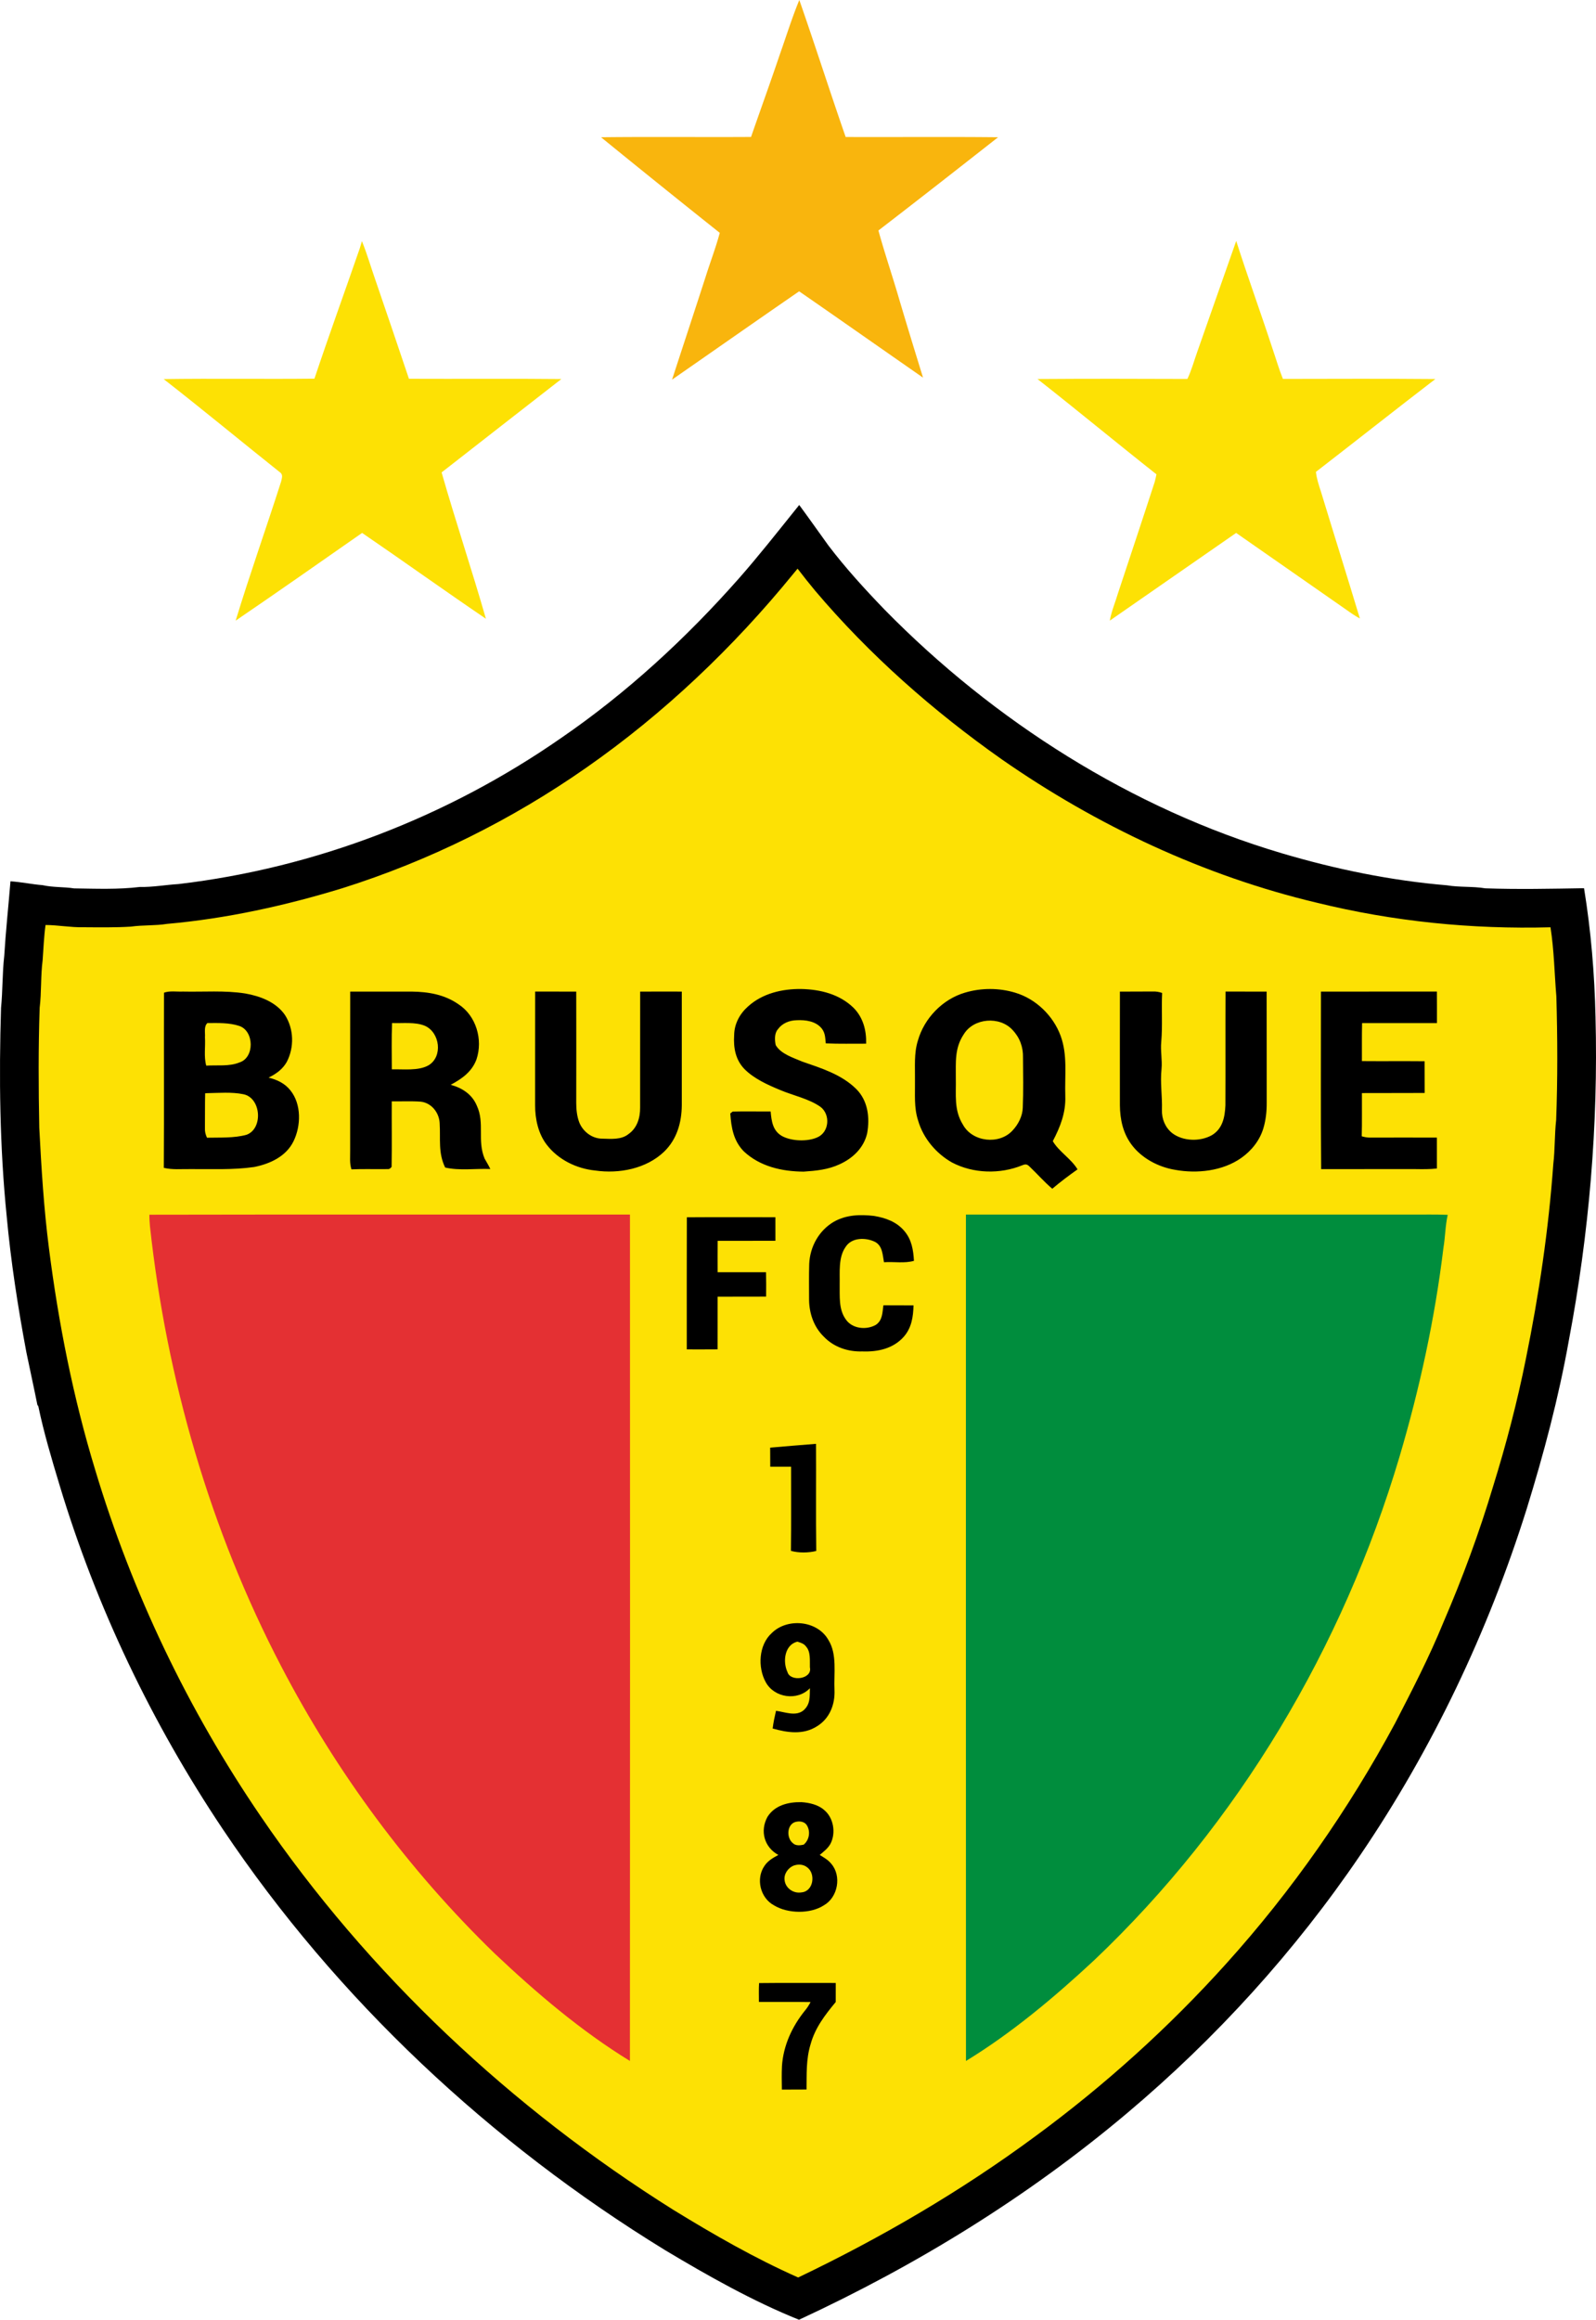 <svg xmlns="http://www.w3.org/2000/svg" viewBox="159.26 .23 704.56 1023.76"><path fill="#f9b50d" d="M512.12.23c7.01 20.09 13.47 40.36 20.46 60.46 22.43.09 44.87-.13 67.29.11-17.56 13.78-35.14 27.55-52.83 41.15 2.61 9.5 5.77 18.84 8.57 28.28 3.61 12.26 7.36 24.46 11.13 36.67-18.24-12.69-36.42-25.46-54.69-38.1-18.76 12.91-37.4 25.99-56.11 38.98 4.97-15.27 10.01-30.51 14.95-45.79 2-6.34 4.4-12.58 6.11-19a5891.476 5891.476 0 0 1-52.41-42.19c22.07-.25 44.15 0 66.22-.13 4.21-12.14 8.59-24.22 12.7-36.39 2.84-8.02 5.37-16.19 8.61-24.05Z"/><path fill="#fde104" d="M319.03 106.65c2.22 5.42 3.83 11.08 5.77 16.61 5.05 14.69 10.03 29.41 14.99 44.13 22.43.11 44.86-.12 67.28.12-17.61 13.74-35.27 27.44-52.86 41.21 6.18 21.62 13.36 42.97 19.56 64.58-18.34-12.44-36.36-25.38-54.66-37.88-18.56 12.95-37.11 25.98-55.82 38.72 6.27-20.59 13.52-40.89 20.07-61.39.38-1.77 1.01-3.14-.8-4.31-17.05-13.58-33.86-27.51-51.05-40.91 22.18-.32 44.38.05 66.56-.19 6.43-19.25 13.38-38.32 20.01-57.5.33-1.06.64-2.13.95-3.19Zm385.96-.08c5.11 15.96 10.85 31.72 16.06 47.64 1.52 4.43 2.8 8.92 4.56 13.24 22.43-.03 44.87-.14 67.29.06-17.65 13.55-35.11 27.36-52.72 40.97.33 3.04 1.29 5.87 2.23 8.77 5.68 18.66 11.54 37.26 17.17 55.93-2.07-1.13-4.03-2.44-5.94-3.83-16.22-11.33-32.47-22.6-48.68-33.93-18.61 12.87-37.16 25.83-55.77 38.71.73-4.22 2.48-8.23 3.7-12.37 5.38-16.26 10.81-32.5 16.1-48.79.32-1.13.55-2.26.79-3.41-17.61-13.89-34.88-28.22-52.52-42.06 22.05-.16 44.11-.12 66.17-.03 1.92-4.02 3.01-8.22 4.54-12.47 5.64-16.15 11.36-32.28 17.02-48.43Z"/><path d="M512.08 223.09c4.37 5.92 8.59 11.94 12.9 17.9 7.62 10.02 16.03 19.21 24.75 28.26 48.23 49.18 109.15 87.93 175.37 107.54 23.78 7.05 48.23 12.07 72.95 14.15 5.61.94 11.28.39 16.91 1.33 14.49.5 29.09.18 43.58-.05 3.06 18.81 4.64 37.74 5.06 56.78 1.25 47.87-2.84 95.71-11.76 142.74-4.49 25.25-11.07 50-18.64 74.48-16.96 53.98-41.58 105.83-73.41 152.65-28.84 42.52-63.69 80.86-102.97 113.94-43.9 36.99-92.8 67.07-144.84 91.18-20.47-8.24-40.21-19.4-59.14-30.73-76.93-47.17-144.99-110.74-195.26-185.82-31.29-46.71-55.86-98.09-72.07-151.93-3.45-11.43-6.89-22.95-9.33-34.64l-.43-.66c-1.54-7.72-3.25-15.42-4.84-23.14-3.73-19.91-6.84-39.91-8.7-60.09-3.07-30.57-3.44-61.29-2.49-91.99.76-7.61.54-15.26 1.41-22.87.67-11 1.86-21.96 2.75-32.95 4.77.31 9.44 1.33 14.2 1.71 4.53 1.02 9.28.7 13.89 1.42 9.64.13 19.44.54 29.03-.63 5.76.12 11.32-.94 17.05-1.28 60.56-7.14 118.88-29.67 168.92-64.46 29.04-19.93 55.22-44.07 78.5-70.45 8.6-9.77 16.64-19.99 24.79-30.12l1.82-2.27Z"/><path fill="#fde104" d="M511.35 251.19c2.51 3.3 5.11 6.53 7.75 9.73 23.96 28.31 52.18 53.17 82.48 74.49 41.84 29.12 89.15 51.37 138.82 63.17 33.87 8.33 68.49 11.82 103.33 10.88 1.6 10.21 1.74 20.36 2.59 30.55.52 18.16.59 36.36-.09 54.51-.73 6.47-.49 12.98-1.26 19.44-2.06 28.85-6.34 57.66-12.11 85.99-3.8 18.96-8.69 37.68-14.43 56.15-6.12 20.48-13.52 40.51-21.98 60.14-6.27 15.35-13.74 29.78-21.33 44.5-20.53 38.1-45.44 73.81-74.43 105.97-25.43 28.26-53.87 53.91-84.52 76.41-32.74 24.16-67.88 44.67-104.56 62.22-19.24-8.55-37.21-18.87-55.13-29.87-71.45-44.84-134.63-103.98-182.2-173.77-31.98-46.87-56.76-98.6-73.05-152.95-9.68-31.78-16.14-64.58-20.35-97.51-2.28-17.7-3.35-35.44-4.28-53.24-.35-17.66-.44-35.37.17-53.02.85-6.99.4-14.02 1.31-21 .38-5.19.57-10.37 1.28-15.53 5.58.03 11.05 1.1 16.64.99 7 .04 14.04.17 21.03-.27 5.32-.75 10.68-.36 15.99-1.21 26.1-2.3 52.22-8.04 77.26-15.71 38.39-12.08 74.76-30.14 107.74-53.19 34.3-23.9 65.01-53.16 91.4-85.54.64-.78 1.29-1.55 1.93-2.33Z"/><path d="M513.02 436.7c8.38.18 16.84 2.27 23.01 8.27 4.25 4.27 5.75 9.95 5.59 15.86-5.93-.04-11.89.15-17.82-.14-.26-2.4-.2-4.53-1.75-6.52-2.58-3.27-7.19-3.9-11.09-3.69-3.26.07-6.41 1.33-8.34 4.04-1.54 1.77-1.37 4.77-.93 6.91 2.24 3.95 7.81 5.61 11.76 7.32 8.36 2.89 17.28 5.64 23.76 12.04 5.23 5.19 6.11 12.69 4.85 19.64-1.49 6.39-6.31 10.97-12.13 13.61-5.12 2.4-10.35 2.87-15.92 3.26-9.57-.08-19.21-2.24-26.39-8.94-4.57-4.67-5.54-10.48-5.97-16.74l1.05-.82c5.58-.17 11.18.01 16.76-.05.39 4.24.9 8.45 4.94 10.8 4.16 2.34 11.37 2.59 15.68.62 5.29-2.29 5.85-10.07 1.39-13.45-5.08-3.61-12.18-5.03-17.93-7.49-5.43-2.25-11.42-4.96-15.61-9.17-4.01-4.14-4.94-9.47-4.57-15.05.06-4.9 2.46-9.36 6.08-12.57 6.38-5.81 15.14-7.85 23.58-7.74Zm94.48 1.65c9.08 2.73 16.68 10.11 19.96 18.96 3.15 8.61 1.78 17.18 2.08 26.69.25 7.29-2.21 13.54-5.52 19.85 2.69 4.61 8.17 7.81 10.92 12.45-3.82 2.7-7.57 5.52-11.15 8.55-3.58-3.04-6.6-6.53-9.99-9.75-1.15-1.14-1.79-1.19-3.28-.6-9.76 3.98-21.56 3.7-30.94-1.21-7.05-3.96-12.75-10.71-15.01-18.52-1.91-5.83-1.29-11.68-1.39-17.77.09-5.89-.5-11.87 1.29-17.54 2.8-9.86 10.89-18.25 20.76-21.15 7.21-2.15 15.07-2.15 22.27.04Zm-375.85-.02c2.54-.94 5.66-.37 8.35-.5 9.1.21 18.52-.58 27.51.84 6.59 1.15 13.62 3.78 17.56 9.51 3.93 6.15 4.14 14.26.78 20.71-1.83 3.25-4.72 5.29-8 6.91 3.8.96 7.21 2.55 9.66 5.7 4.87 6.1 4.64 15.6 1.34 22.36-3.27 6.73-10.37 9.99-17.37 11.39-9.53 1.37-18.75.84-28.48.93-3.91-.06-7.58.36-11.43-.56.16-25.73 0-51.55.08-77.29Zm82.21-.48c9.05-.03 18.1-.03 27.14-.01 7.37.09 14.43 1.28 20.6 5.55 7.88 5.1 10.94 15.66 8 24.39-2.05 5.49-6.41 8.53-11.37 11.2 5.07 1.37 9.44 4.21 11.52 9.19 3.59 7.69.09 15.33 3.44 23.37.86 1.53 1.78 3.01 2.52 4.6-6.52-.27-13.58.82-19.93-.65-3.17-6.53-2-12.61-2.43-19.55-.2-4.62-3.55-8.93-8.25-9.51-4.28-.33-8.61-.09-12.9-.14-.05 9.62.1 19.28-.06 28.9-.53.77-1.19 1.1-1.98.99-5.25.09-10.5-.12-15.75.11-.89-2.78-.52-5.43-.57-8.29.02-23.38-.02-46.77.02-70.15Zm81.65-.02c6.04.01 12.08-.01 18.13.01.04 16.39.02 32.78 0 49.16 0 2.87.32 5.94 1.36 8.63 1.63 4.01 5.6 7.07 10 7.11 3.91.09 8.51.6 11.73-2.03 3.82-2.69 5.15-7.18 5.11-11.67.03-17.06-.02-34.13.02-51.19 6.13-.04 12.25-.02 18.38-.01.02 16.72.02 33.45 0 50.16-.07 7.66-2.17 15.02-7.78 20.47-7.88 7.57-19.9 9.86-30.42 8.34-8.24-.82-16.33-4.76-21.42-11.39-3.75-4.85-5.16-11.4-5.13-17.42.02-16.73-.02-33.45.02-50.17Zm258.14.02c4.79-.04 9.57 0 14.35-.05 1.53-.06 2.84.14 4.29.64-.35 7.18.23 14.41-.39 21.55-.41 4.04.5 7.98.12 12.01-.65 6.06.37 11.96.18 18.04-.14 3.92 1.42 7.76 4.5 10.24 4.78 3.66 12.32 3.85 17.51.95 4.81-2.86 5.78-8.02 6.01-13.2.09-16.73-.02-33.47.06-50.2 6.05 0 12.09-.01 18.14.01.05 16.39 0 32.77.03 49.16.02 3.77-.38 7.5-1.46 11.13-1.61 5.39-5.19 9.87-9.74 13.1-8.22 5.81-19.55 7.05-29.24 5.27-7.38-1.21-14.85-5.14-19.32-11.25-3.71-5.06-4.99-11.06-5.05-17.25 0-16.71-.03-33.43.01-50.15Zm88.75-.01c17.06-.02 34.12 0 51.18-.01.04 4.63.02 9.27.02 13.91-11.01.02-22.03-.01-33.04.01-.14 5.59-.05 11.17-.08 16.76 9.22.08 18.45-.03 27.67.06.02 4.67 0 9.34.03 14.01-9.23.07-18.46-.01-27.69.05-.05 6.35.09 12.71-.09 19.06 1.18.37 2.37.57 3.56.59 9.87-.03 19.74-.04 29.61 0 0 4.55-.01 9.09.01 13.64-3.19.36-6.38.3-9.58.26-13.84.02-27.68-.02-41.51.02-.25-26.11-.07-52.25-.09-78.36Z"/><path fill="#fde104" d="M606.24 454.76c3.19 3.34 4.76 7.61 4.63 12.23.05 7.34.2 14.71-.1 22.04-.1 3.77-2 7.47-4.57 10.17-5.85 6.33-17.65 5.03-21.83-2.59-4.1-6.54-2.98-13.28-3.16-20.61.04-7-.59-13.18 3.5-19.3 4.41-7.24 15.87-8.11 21.53-1.94Zm-355.44-3.02c4.53-.04 9.75-.21 14.08 1.26 6.63 2.17 6.86 14.15-.04 16.15-4.37 1.81-9.79 1.05-14.53 1.37-1.13-3.96-.3-8.42-.57-12.51.16-2.06-.56-4.75 1.06-6.27Zm81.54-.01c4.6.18 10.29-.6 14.58 1.25 6.54 2.97 7.93 13.55 1.51 17.4-4.48 2.55-11.18 1.63-16.2 1.78 0-6.81-.17-13.63.11-20.43Zm-82.51 31 .77-.06c5.26-.09 10.9-.59 16.06.46 7.87 1.52 8.88 15.17 1.44 17.9-5.52 1.53-11.93 1.17-17.47 1.3-.65-1.5-.98-2.64-.9-4.29.06-5.11-.03-10.21.1-15.31Z"/><path fill="#e43033" d="M225.2 536.31c70.41-.15 141.65-.02 212.16-.06.03 124.5.07 249.03-.02 373.53-21.59-13.24-41.33-30.06-59.7-47.42-38.01-36.84-69.83-79.9-94.28-126.83-31.37-60.08-50.59-126.82-57.9-194.12-.14-1.69-.27-3.4-.26-5.1Z"/><path fill="#008d3d" d="M585.67 536.24H783c5.13.03 10.24-.1 15.36.12-1.08 4.78-1.08 9.74-1.89 14.58-3.78 31.25-10.49 62.06-19.41 92.24-25.04 84.14-70.99 161.57-134.75 222.12-17.49 16.26-36.21 32.01-56.62 44.48-.06-124.51-.02-249.03-.02-373.54Z"/><path d="M501.56 537.42c.01 3.46.01 6.93.01 10.4-8.5.02-16.99 0-25.49.01-.04 4.62-.03 9.24-.01 13.87 7.11 0 14.23-.02 21.35 0 .09 3.59.09 7.17.04 10.75-7.14.05-14.27 0-21.4.03-.01 7.75.01 15.5-.01 23.25-4.54.04-9.08.03-13.61.02.02-19.43-.05-38.88.03-58.3 13.03-.09 26.06-.02 39.09-.03Zm43.52-.58c5.18.88 10 2.58 13.46 6.72 3.2 3.81 3.9 8.29 4.19 13.11-4.17 1.21-8.91.3-13.23.62-.62-3.23-.61-7.15-3.88-8.95-4.04-2.04-10.37-2.11-13.07 2.2-3.25 4.59-2.5 11.12-2.61 16.46.08 5.16-.52 11.01 2.65 15.44 2.82 4.25 9.14 4.88 13.32 2.48 3.01-2.04 2.85-5.41 3.34-8.64 4.43.03 8.86 0 13.29.04-.15 5.1-.84 9.94-4.34 13.89-4.66 5.22-11.45 6.68-18.2 6.44-6.37.2-12.65-1.87-17.1-6.55-4.33-4.22-6.37-10.13-6.47-16.1-.01-5.33-.1-10.67.06-16 .34-7.59 4.3-14.76 10.93-18.61 5.49-3.09 11.55-3.23 17.66-2.55ZM519.5 637.43c.09 15.75-.11 31.51.1 47.26-3.28.88-7.93.94-11.19-.05.2-12.37.05-24.75.08-37.12-3.07-.01-6.14-.01-9.2 0-.04-2.8-.05-5.61-.04-8.41 6.75-.56 13.5-1.19 20.25-1.68Zm5.47 86.57c3.92 6.3 2.35 14.77 2.68 22.01.29 6.4-2.12 12.66-7.75 16.08-6.04 3.86-13.03 2.82-19.55.97.32-2.64.88-5.23 1.48-7.81 3.89.5 8.67 2.59 12.11-.17 3.13-2.73 2.75-6.03 2.86-9.81-5.48 5.76-15.7 4.27-19.48-2.62-3.64-6.53-3.16-16.48 2.63-21.71 6.87-6.82 20.16-5.6 25.02 3.06Z"/><path fill="#fde104" d="M511.27 724.72c1.49.52 2.88.82 3.85 2.2 2.09 2.29 1.58 6.25 1.67 9.13 1.22 5.26-8.64 6.53-9.9 2.1-2.15-4.56-1.33-12.03 4.38-13.43Z"/><path d="M513.02 795.56c3.4.21 7.35 1.08 9.98 3.39 4.26 3.43 5.36 10.17 2.89 14.95-1.17 2.12-2.96 3.42-4.76 4.96 1.89 1.15 3.68 2.15 5.1 3.9 4.64 5.35 2.93 14.78-3.21 18.29-6 3.93-15.98 3.77-22.05.06-6.09-3.24-8.15-11.77-4.23-17.43 1.55-2.31 3.75-3.53 6.13-4.82-6.23-3.39-8.2-10.56-4.83-16.77 3.22-5.18 9.24-6.63 14.98-6.53Z"/><path fill="#fde104" d="M511.2 804.14c1.47-.21 3.18.14 4.1 1.4 1.88 2.73 1.3 6.66-1.24 8.77-1.49.36-3.56.58-4.74-.62-3.15-2.4-2.7-9.09 1.88-9.55Zm-1.7 19.47c2.03-.77 4.38-.68 6.12.73 3.82 2.83 2.77 10.6-2.53 11.04-3.51.63-7.11-1.83-7.47-5.42-.37-2.66 1.49-5.32 3.88-6.35Z"/><path d="M494.36 875.41c11.27-.14 22.58-.01 33.85-.05.02 2.8.02 5.6-.01 8.4-4.75 5.73-9.1 11.36-11.11 18.66-2.03 6.67-1.69 13.11-1.78 19.96-3.63.04-7.26.04-10.89.04-.05-3.47-.13-6.95.04-10.42.63-9.09 4.47-17.41 10.14-24.44.99-1.17 1.78-2.42 2.49-3.78-7.6-.11-15.2-.01-22.8-.05.01-2.77-.11-5.55.07-8.32Z"/></svg>